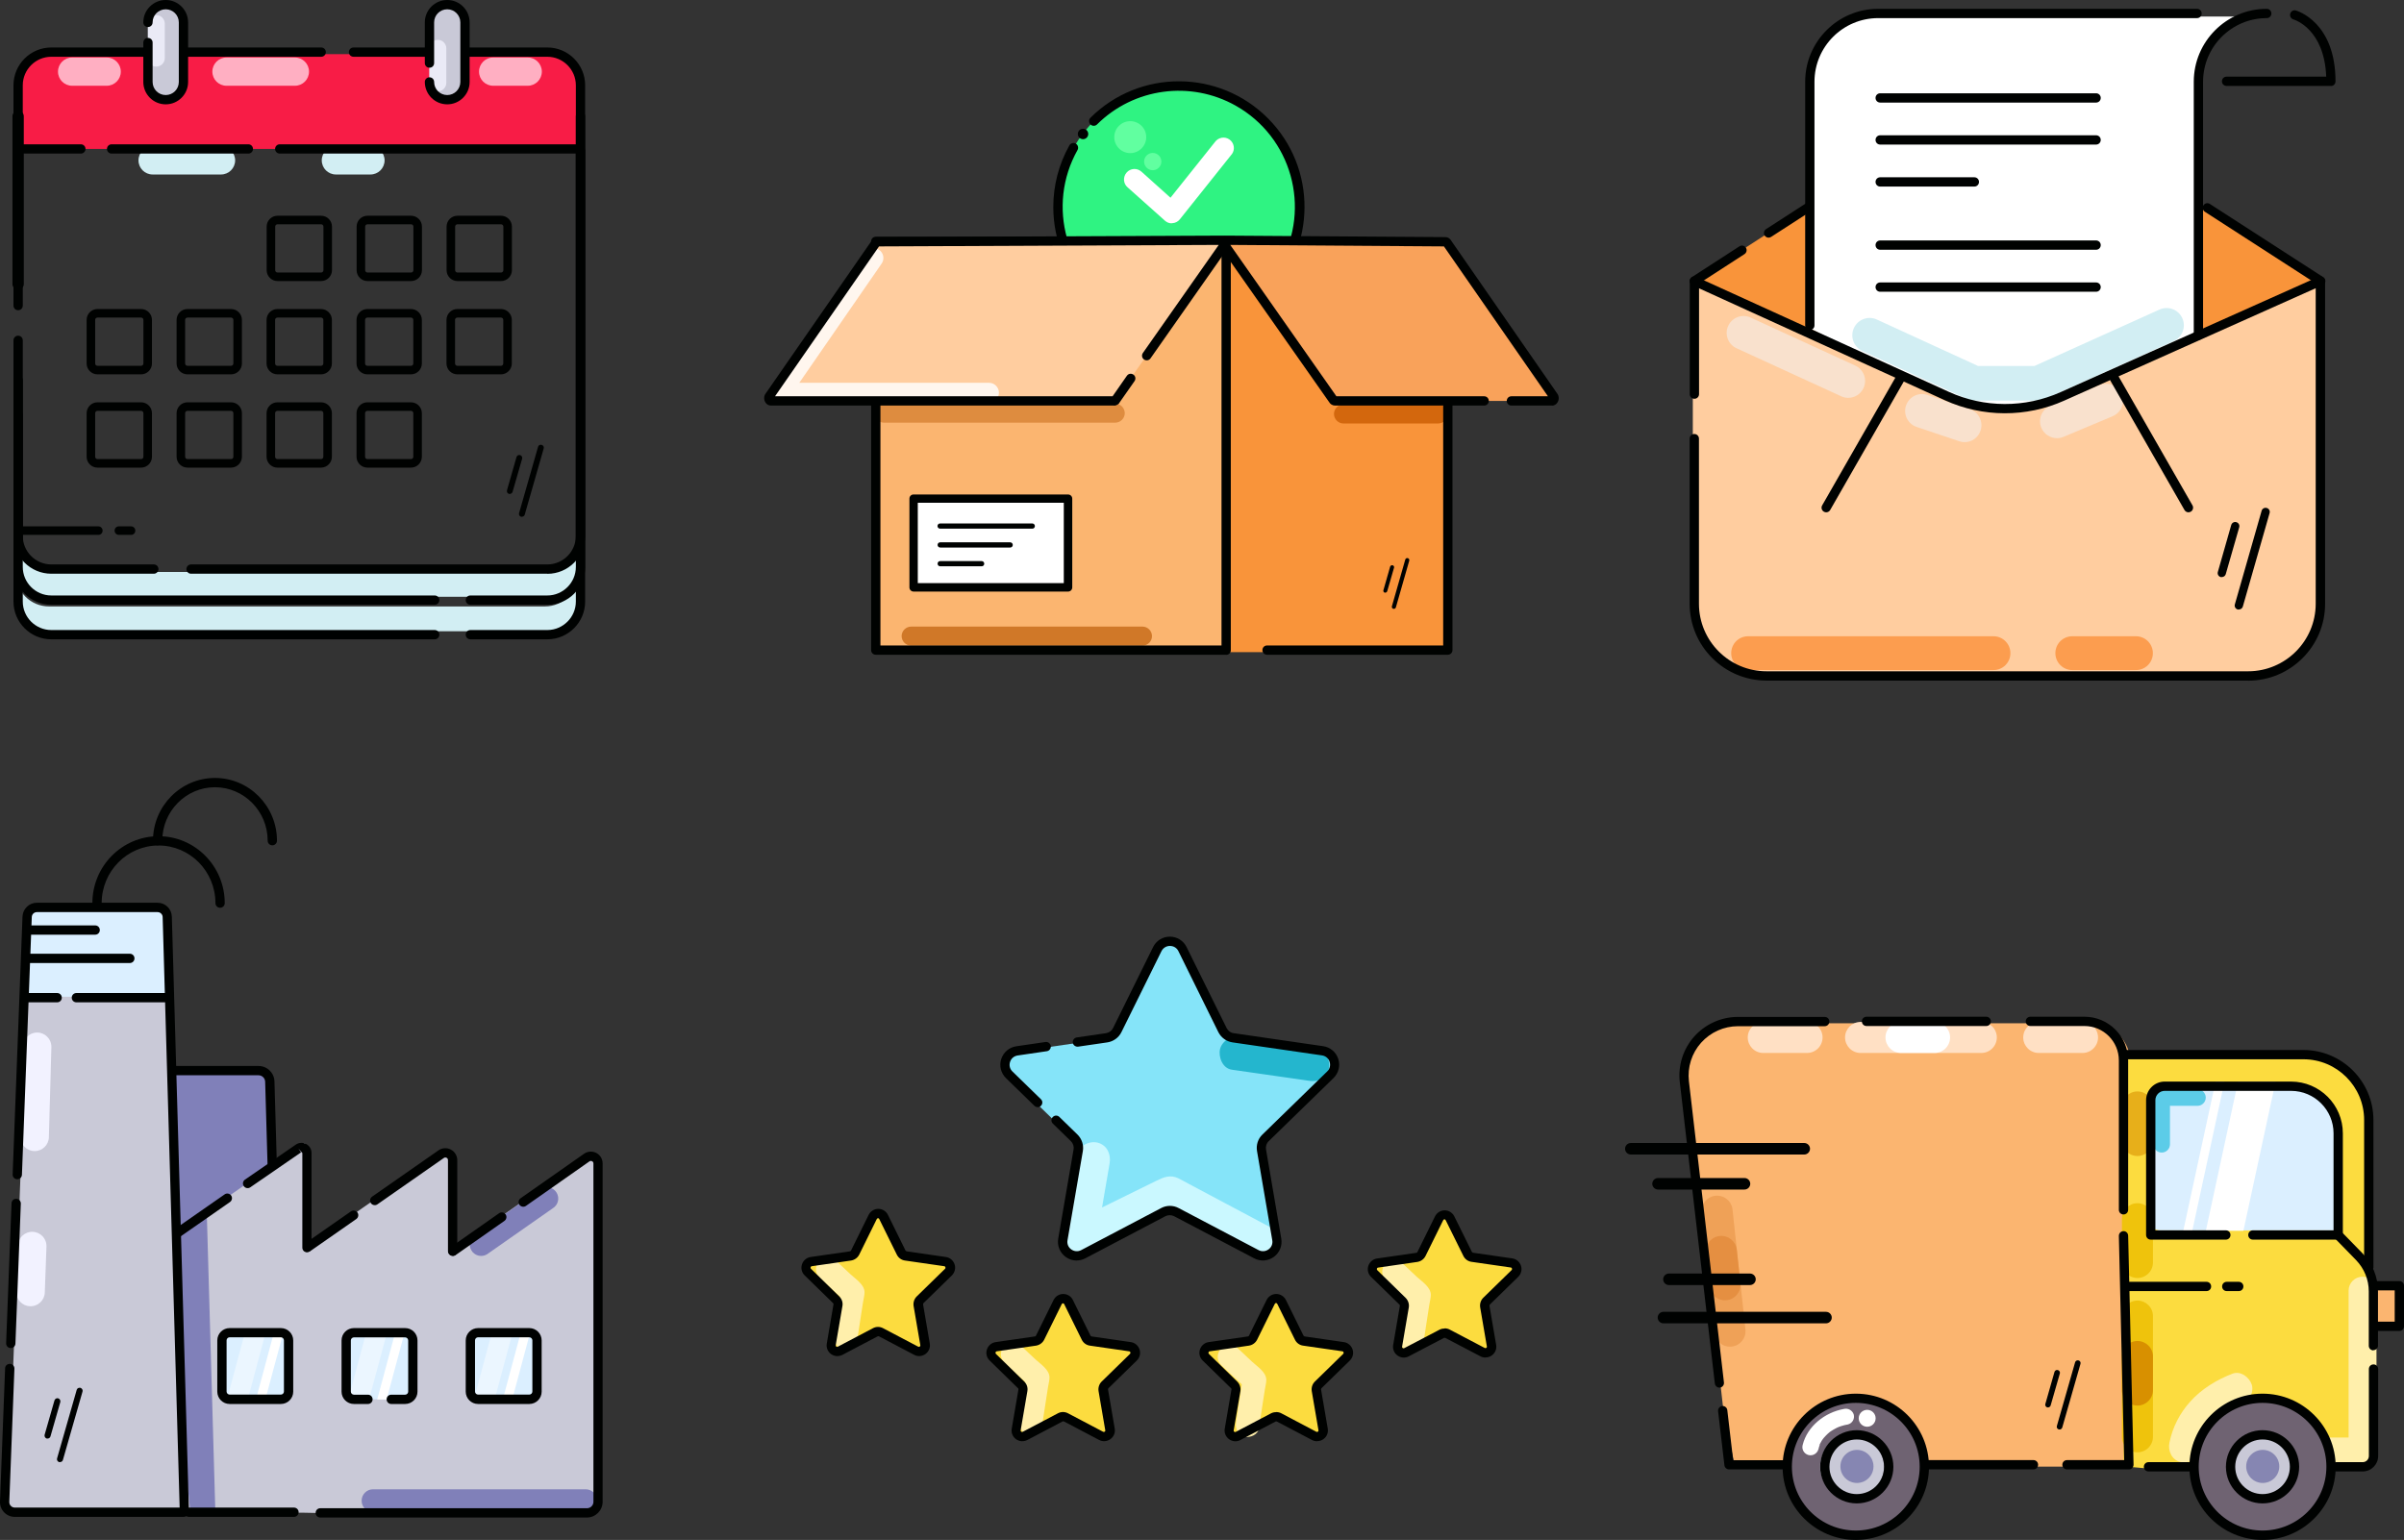 <?xml version="1.0" encoding="UTF-8"?>
<svg id="Layer_2" data-name="Layer 2" xmlns="http://www.w3.org/2000/svg" viewBox="0 0 258.66 165.74">
  <rect x="0" y="0" width="258.66" height="165.74" fill="#333333" stroke="none"/>
  <defs>
    <style>
      .cls-1 {
        fill: #f9943a;
      }

      .cls-2 {
        fill: #f2f2ff;
      }

      .cls-3 {
        fill: #f9e1cd;
      }

      .cls-4 {
        fill: #f9a25a;
      }

      .cls-5 {
        fill: #000201;
      }

      .cls-6 {
        fill: #eaeaf6;
      }

      .cls-7 {
        fill: #ffe0c4;
      }

      .cls-8 {
        fill: #f81c46;
      }

      .cls-9 {
        fill: #fcdc3f;
      }

      .cls-10, .cls-11 {
        fill: #e58f41;
      }

      .cls-12 {
        fill: #ffafc2;
      }

      .cls-13, .cls-14 {
        fill: #fff;
      }

      .cls-15 {
        fill: #ffefab;
      }

      .cls-16 {
        fill: #fff6ee;
      }

      .cls-17 {
        fill: #efc30c;
      }

      .cls-18 {
        fill: #ffcd9f;
      }

      .cls-19 {
        fill: #fc9d4f;
      }

      .cls-20 {
        fill: #fbb570;
      }

      .cls-21 {
        fill: #2ff382;
      }

      .cls-22, .cls-23 {
        fill: #d89000;
      }

      .cls-24 {
        fill: #c9c9d7;
      }

      .cls-25, .cls-26 {
        fill: #d07828;
      }

      .cls-27 {
        fill: #caf8ff;
      }

      .cls-28 {
        fill: #d3670d;
      }

      .cls-29 {
        fill: #dbefff;
      }

      .cls-30 {
        fill: #d2eef3;
      }

      .cls-31, .cls-32 {
        fill: #06cb56;
      }

      .cls-33 {
        fill: #6f6372;
      }

      .cls-34 {
        fill: #8686b2;
      }

      .cls-35 {
        fill: #85e4f9;
      }

      .cls-36 {
        fill: #8080b9;
      }

      .cls-37 {
        fill: #61ffa0;
      }

      .cls-38 {
        fill: #24b6ce;
      }

      .cls-39 {
        fill: #5ccce8;
      }

      .cls-32 {
        isolation: isolate;
        opacity: .6;
      }

      .cls-23 {
        opacity: .58;
      }

      .cls-11 {
        opacity: .52;
      }

      .cls-14 {
        opacity: .44;
      }

      .cls-26 {
        opacity: .67;
      }
    </style>
  </defs>
  <g id="Layer_3" data-name="Layer 3">
    <g>
      <rect class="cls-20" x="253.78" y="138.38" width="4.37" height="4.37"/>
      <path class="cls-5" d="M258.16,143.25h-4.37c-.28,0-.5-.22-.5-.5v-4.37c0-.28,.22-.5,.5-.5h4.37c.28,0,.5,.22,.5,.5v4.37c0,.28-.22,.5-.5,.5Zm-3.87-1h3.37v-3.37h-3.37v3.37Z"/>
      <path class="cls-30" d="M62.2,61.71v2.67c0,1.97-1.6,3.56-3.57,3.56H5.27c-1.97,0-3.57-1.59-3.57-3.56v-2.67c0,1.97,1.6,3.56,3.57,3.56H58.63c1.97,0,3.57-1.59,3.57-3.56Z"/>
      <path class="cls-5" d="M46.77,68.81H5.52c-2.24,0-4.07-1.82-4.07-4.07v-20.12c0-.28,.22-.5,.5-.5s.5,.22,.5,.5v20.12c0,1.69,1.38,3.07,3.07,3.07H46.77c.28,0,.5,.22,.5,.5s-.22,.5-.5,.5Z"/>
      <path class="cls-5" d="M58.89,68.81h-8.28c-.28,0-.5-.22-.5-.5s.22-.5,.5-.5h8.28c1.69,0,3.07-1.38,3.07-3.07V16.24c0-.28,.22-.5,.5-.5s.5,.22,.5,.5v48.5c0,2.24-1.82,4.07-4.07,4.07Z"/>
      <path class="cls-8" d="M5.94,5.83H58.95c1.88,0,3.41,1.53,3.41,3.41v6.79H2.04v-6.3c0-2.15,1.75-3.9,3.9-3.9Z"/>
      <path class="cls-12" d="M56.78,9.23h-3.72c-.84,0-1.52-.68-1.52-1.52s.68-1.52,1.52-1.52h3.72c.84,0,1.52,.68,1.52,1.52s-.68,1.52-1.52,1.52Z"/>
      <g>
        <path class="cls-30" d="M23.78,18.78h-7.36c-.84,0-1.52-.68-1.52-1.52s.68-1.52,1.52-1.52h7.36c.84,0,1.52,.68,1.52,1.52s-.68,1.52-1.52,1.52Z"/>
        <path class="cls-30" d="M39.86,18.78h-3.72c-.84,0-1.52-.68-1.52-1.52s.68-1.52,1.52-1.52h3.72c.84,0,1.52,.68,1.52,1.52s-.68,1.52-1.52,1.52Z"/>
      </g>
      <path class="cls-5" d="M1.95,31.18c-.34,0-.61-.27-.61-.61V12.52c0-.34,.27-.61,.61-.61s.61,.27,.61,.61V30.57c0,.34-.27,.61-.61,.61Z"/>
      <path class="cls-30" d="M62.2,58v2.67c0,1.97-1.6,3.56-3.57,3.56H5.27c-1.97,0-3.57-1.59-3.57-3.56v-2.67c0,1.97,1.6,3.56,3.57,3.56H58.63c1.97,0,3.57-1.59,3.57-3.56Z"/>
      <path class="cls-5" d="M46.77,65.09H5.52c-2.24,0-4.07-1.82-4.07-4.07v-20.12c0-.28,.22-.5,.5-.5s.5,.22,.5,.5v20.12c0,1.69,1.38,3.07,3.07,3.07H46.77c.28,0,.5,.22,.5,.5s-.22,.5-.5,.5Z"/>
      <path class="cls-5" d="M58.89,65.09h-8.28c-.28,0-.5-.22-.5-.5s.22-.5,.5-.5h8.28c1.69,0,3.07-1.38,3.07-3.07V12.52c0-.28,.22-.5,.5-.5s.5,.22,.5,.5V61.03c0,2.24-1.82,4.07-4.07,4.07Z"/>
      <path class="cls-5" d="M58.89,61.75H20.56c-.28,0-.5-.22-.5-.5s.22-.5,.5-.5H58.89c1.69,0,3.07-1.38,3.07-3.07V9.18c0-1.69-1.38-3.07-3.07-3.07h-20.85c-.28,0-.5-.22-.5-.5s.22-.5,.5-.5h20.85c2.24,0,4.07,1.82,4.07,4.07V57.69c0,2.24-1.82,4.07-4.07,4.07Z"/>
      <path class="cls-5" d="M61.97,16.53H30.1c-.28,0-.5-.22-.5-.5s.22-.5,.5-.5h31.87c.28,0,.5,.22,.5,.5s-.22,.5-.5,.5Z"/>
      <path class="cls-5" d="M26.71,16.53H12.01c-.28,0-.5-.22-.5-.5s.22-.5,.5-.5h14.71c.28,0,.5,.22,.5,.5s-.22,.5-.5,.5Z"/>
      <path class="cls-5" d="M8.71,16.53H2.12c-.28,0-.5-.22-.5-.5s.22-.5,.5-.5h6.58c.28,0,.5,.22,.5,.5s-.22,.5-.5,.5Z"/>
      <path class="cls-5" d="M34.55,30.25h-4.69c-.64,0-1.17-.52-1.17-1.17v-4.69c0-.64,.52-1.17,1.17-1.17h4.69c.64,0,1.17,.52,1.17,1.17v4.69c0,.64-.52,1.17-1.17,1.17Zm-4.69-6.11c-.14,0-.25,.11-.25,.25v4.69c0,.14,.11,.25,.25,.25h4.69c.14,0,.25-.11,.25-.25v-4.69c0-.14-.11-.25-.25-.25h-4.69Z"/>
      <path class="cls-5" d="M44.23,30.25h-4.69c-.64,0-1.17-.52-1.17-1.17v-4.69c0-.64,.52-1.17,1.17-1.17h4.69c.64,0,1.17,.52,1.17,1.17v4.69c0,.64-.52,1.17-1.17,1.17Zm-4.69-6.11c-.14,0-.25,.11-.25,.25v4.69c0,.14,.11,.25,.25,.25h4.69c.14,0,.25-.11,.25-.25v-4.69c0-.14-.11-.25-.25-.25h-4.69Z"/>
      <path class="cls-5" d="M53.91,30.25h-4.69c-.64,0-1.17-.52-1.17-1.17v-4.69c0-.64,.52-1.17,1.17-1.17h4.69c.64,0,1.17,.52,1.17,1.17v4.69c0,.64-.52,1.17-1.17,1.17Zm-4.69-6.11c-.14,0-.25,.11-.25,.25v4.69c0,.14,.11,.25,.25,.25h4.69c.14,0,.25-.11,.25-.25v-4.69c0-.14-.11-.25-.25-.25h-4.69Z"/>
      <path class="cls-5" d="M15.18,40.29h-4.69c-.64,0-1.17-.52-1.17-1.17v-4.69c0-.64,.52-1.17,1.17-1.17h4.69c.64,0,1.17,.52,1.17,1.17v4.69c0,.64-.52,1.17-1.17,1.17Zm-4.69-6.11c-.14,0-.25,.11-.25,.25v4.69c0,.14,.11,.25,.25,.25h4.69c.14,0,.25-.11,.25-.25v-4.69c0-.14-.11-.25-.25-.25h-4.69Z"/>
      <path class="cls-5" d="M24.86,40.29h-4.69c-.64,0-1.17-.52-1.17-1.17v-4.69c0-.64,.52-1.17,1.17-1.17h4.69c.64,0,1.17,.52,1.17,1.17v4.69c0,.64-.52,1.17-1.17,1.17Zm-4.69-6.11c-.14,0-.25,.11-.25,.25v4.69c0,.14,.11,.25,.25,.25h4.69c.14,0,.25-.11,.25-.25v-4.69c0-.14-.11-.25-.25-.25h-4.69Z"/>
      <path class="cls-5" d="M34.54,40.29h-4.69c-.64,0-1.17-.52-1.17-1.17v-4.69c0-.64,.52-1.17,1.17-1.17h4.69c.64,0,1.17,.52,1.17,1.17v4.69c0,.64-.52,1.17-1.17,1.17Zm-4.69-6.11c-.14,0-.25,.11-.25,.25v4.69c0,.14,.11,.25,.25,.25h4.69c.14,0,.25-.11,.25-.25v-4.69c0-.14-.11-.25-.25-.25h-4.69Z"/>
      <path class="cls-5" d="M44.22,40.29h-4.69c-.64,0-1.17-.52-1.17-1.17v-4.69c0-.64,.52-1.17,1.17-1.17h4.69c.64,0,1.17,.52,1.17,1.17v4.69c0,.64-.52,1.17-1.17,1.17Zm-4.69-6.11c-.14,0-.25,.11-.25,.25v4.69c0,.14,.11,.25,.25,.25h4.69c.14,0,.25-.11,.25-.25v-4.69c0-.14-.11-.25-.25-.25h-4.69Z"/>
      <path class="cls-5" d="M53.9,40.29h-4.69c-.64,0-1.17-.52-1.17-1.17v-4.69c0-.64,.52-1.17,1.17-1.17h4.69c.64,0,1.17,.52,1.17,1.17v4.69c0,.64-.52,1.17-1.17,1.17Zm-4.69-6.11c-.14,0-.25,.11-.25,.25v4.69c0,.14,.11,.25,.25,.25h4.69c.14,0,.25-.11,.25-.25v-4.69c0-.14-.11-.25-.25-.25h-4.69Z"/>
      <path class="cls-5" d="M15.18,50.33h-4.69c-.64,0-1.17-.52-1.17-1.17v-4.69c0-.64,.52-1.17,1.17-1.17h4.69c.64,0,1.17,.52,1.17,1.17v4.69c0,.64-.52,1.17-1.17,1.17Zm-4.69-6.11c-.14,0-.25,.11-.25,.25v4.69c0,.14,.11,.25,.25,.25h4.69c.14,0,.25-.11,.25-.25v-4.69c0-.14-.11-.25-.25-.25h-4.69Z"/>
      <path class="cls-5" d="M24.86,50.33h-4.69c-.64,0-1.17-.52-1.17-1.17v-4.69c0-.64,.52-1.17,1.17-1.17h4.69c.64,0,1.17,.52,1.17,1.17v4.69c0,.64-.52,1.17-1.17,1.17Zm-4.69-6.11c-.14,0-.25,.11-.25,.25v4.69c0,.14,.11,.25,.25,.25h4.69c.14,0,.25-.11,.25-.25v-4.69c0-.14-.11-.25-.25-.25h-4.69Z"/>
      <path class="cls-5" d="M34.54,50.33h-4.69c-.64,0-1.17-.52-1.17-1.17v-4.69c0-.64,.52-1.17,1.17-1.17h4.69c.64,0,1.17,.52,1.17,1.17v4.69c0,.64-.52,1.17-1.17,1.17Zm-4.69-6.11c-.14,0-.25,.11-.25,.25v4.69c0,.14,.11,.25,.25,.25h4.69c.14,0,.25-.11,.25-.25v-4.69c0-.14-.11-.25-.25-.25h-4.69Z"/>
      <path class="cls-5" d="M44.22,50.33h-4.69c-.64,0-1.17-.52-1.17-1.17v-4.69c0-.64,.52-1.17,1.17-1.17h4.69c.64,0,1.17,.52,1.17,1.17v4.69c0,.64-.52,1.17-1.17,1.17Zm-4.69-6.11c-.14,0-.25,.11-.25,.25v4.69c0,.14,.11,.25,.25,.25h4.69c.14,0,.25-.11,.25-.25v-4.69c0-.14-.11-.25-.25-.25h-4.69Z"/>
      <g>
        <path class="cls-5" d="M10.58,57.57H2.12c-.25,0-.46-.2-.46-.46s.2-.46,.46-.46H10.58c.25,0,.46,.2,.46,.46s-.2,.46-.46,.46Z"/>
        <path class="cls-5" d="M14.1,57.57h-1.31c-.25,0-.46-.2-.46-.46s.2-.46,.46-.46h1.31c.25,0,.46,.2,.46,.46s-.2,.46-.46,.46Z"/>
      </g>
      <path class="cls-12" d="M11.48,9.23h-3.72c-.84,0-1.52-.68-1.52-1.52s.68-1.52,1.52-1.52h3.72c.84,0,1.52,.68,1.52,1.52s-.68,1.52-1.52,1.52Z"/>
      <path class="cls-12" d="M31.73,9.23h-7.36c-.84,0-1.52-.68-1.52-1.52s.68-1.52,1.52-1.52h7.36c.84,0,1.52,.68,1.52,1.52s-.68,1.52-1.52,1.52Z"/>
      <path class="cls-5" d="M1.95,33.39c-.28,0-.5-.22-.5-.5V9.18c0-2.24,1.82-4.07,4.07-4.07h29.04c.28,0,.5,.22,.5,.5s-.22,.5-.5,.5H5.52c-1.69,0-3.07,1.38-3.07,3.07v23.71c0,.28-.22,.5-.5,.5Z"/>
      <path class="cls-5" d="M16.55,61.75H5.52c-2.24,0-4.07-1.82-4.07-4.07v-21.05c0-.28,.22-.5,.5-.5s.5,.22,.5,.5v21.05c0,1.69,1.38,3.07,3.07,3.07h11.03c.28,0,.5,.22,.5,.5s-.22,.5-.5,.5Z"/>
      <rect class="cls-24" x="46.21" y=".5" width="3.82" height="10.23" rx="1.91" ry="1.91"/>
      <rect class="cls-24" x="15.92" y=".5" width="3.82" height="10.23" rx="1.91" ry="1.91"/>
      <path class="cls-6" d="M16.82,7.17c-.5,0-.91-.41-.91-.91V2.54c0-.5,.41-.91,.91-.91s.91,.41,.91,.91v3.72c0,.5-.41,.91-.91,.91Z"/>
      <path class="cls-6" d="M47.11,9.83c-.5,0-.91-.41-.91-.91v-3.72c0-.5,.41-.91,.91-.91s.91,.41,.91,.91v3.72c0,.5-.41,.91-.91,.91Z"/>
      <g>
        <path class="cls-5" d="M48.12,11.23c-1.33,0-2.41-1.08-2.41-2.41,0-.28,.22-.5,.5-.5s.5,.22,.5,.5c0,.78,.63,1.41,1.41,1.41s1.41-.63,1.41-1.41V2.41c0-.78-.63-1.41-1.41-1.41s-1.41,.63-1.41,1.41V6.79c0,.28-.22,.5-.5,.5s-.5-.22-.5-.5V2.41c0-1.33,1.08-2.41,2.41-2.41s2.41,1.08,2.41,2.41v6.41c0,1.33-1.08,2.41-2.41,2.41Z"/>
        <path class="cls-5" d="M17.83,11.23c-1.33,0-2.41-1.08-2.41-2.41V4.58c0-.28,.22-.5,.5-.5s.5,.22,.5,.5v4.24c0,.78,.63,1.41,1.41,1.41s1.41-.63,1.41-1.41V2.41c0-.78-.63-1.41-1.41-1.41s-1.41,.63-1.41,1.41c0,.28-.22,.5-.5,.5s-.5-.22-.5-.5c0-1.33,1.08-2.41,2.41-2.41s2.41,1.08,2.41,2.41v6.41c0,1.33-1.08,2.41-2.41,2.41Z"/>
      </g>
      <g>
        <path class="cls-5" d="M54.86,53.16h-.09c-.17-.05-.27-.22-.22-.39l1.02-3.57c.05-.17,.22-.27,.39-.22,0,0,0,0,0,0,.17,.05,.27,.22,.22,.39l-1.03,3.57c-.04,.13-.17,.22-.3,.22Z"/>
        <path class="cls-5" d="M56.16,55.62h-.09c-.17-.05-.27-.22-.22-.39,0,0,0,0,0,0l2.04-7.13c.04-.17,.21-.27,.38-.22,0,0,0,0,.01,0,.17,.05,.27,.22,.22,.39,0,0,0,0,0,0l-2.04,7.12c-.04,.14-.16,.23-.3,.22Z"/>
      </g>
      <path class="cls-36" d="M30.23,161.4l-18.81-.1,1.76-45.9,14.76,.09c.54,0,.98,.43,1,.98l1.29,44.93Z"/>
      <path class="cls-24" d="M17.2,133.91l15.61-10.89v11.3l.06-.03,14.43-10.06c.5-.35,1.19,0,1.19,.62v9.85h.03s14.28-9.98,14.28-9.98c.56-.39,1.34,0,1.34,.7v37.46h-28.05l-3.52-.07h-12.46"/>
      <polygon class="cls-36" points="23.16 162.4 20.45 162.4 20.09 158.89 19.32 132.26 22.24 130.23 23.16 162.4"/>
      <path class="cls-36" d="M63.01,162.75h-22.87c-.68,0-1.23-.55-1.23-1.23s.55-1.23,1.23-1.23h22.87c.68,0,1.23,.55,1.23,1.23s-.55,1.23-1.23,1.23Z"/>
      <path class="cls-36" d="M59.47,130.05l-7.07,4.95c-.58,.35-1.33,.16-1.68-.42s-.16-1.33,.42-1.68l7.07-4.95c.58-.35,1.33-.16,1.68,.42s.16,1.33-.42,1.68Z"/>
      <rect class="cls-29" x="23.87" y="143.43" width="7.18" height="7.18" rx=".83" ry=".83"/>
      <rect class="cls-29" x="37.24" y="143.43" width="7.18" height="7.18" rx=".83" ry=".83"/>
      <rect class="cls-29" x="50.61" y="143.43" width="7.18" height="7.18" rx=".83" ry=".83"/>
      <polygon class="cls-24" points="19.66 162.83 .82 162.7 3.31 97.61 17.79 97.75 19.66 162.83"/>
      <g>
        <path class="cls-5" d="M29.3,90.98c-.28,0-.5-.22-.5-.5,0-3.17-2.55-5.75-5.67-5.75s-5.67,2.58-5.67,5.75c0,.28-.22,.5-.5,.5s-.5-.22-.5-.5c0-3.72,2.99-6.75,6.67-6.75s6.67,3.03,6.67,6.75c0,.28-.22,.5-.5,.5Z"/>
        <path class="cls-5" d="M23.68,97.7c-.28,0-.5-.22-.5-.5,0-3.42-2.74-6.2-6.12-6.2s-6.12,2.78-6.12,6.2c0,.28-.22,.5-.5,.5s-.5-.22-.5-.5c0-3.97,3.19-7.2,7.12-7.2s7.12,3.23,7.12,7.2c0,.28-.22,.5-.5,.5Z"/>
      </g>
      <polygon class="cls-14" points="39.71 150.62 37.47 150.62 39.31 143.77 41.55 143.77 39.71 150.62"/>
      <polygon class="cls-13" points="41.6 150.62 40.59 150.62 42.43 143.77 43.44 143.77 41.6 150.62"/>
      <polygon class="cls-14" points="53.22 150.62 50.99 150.62 52.83 143.77 55.06 143.77 53.22 150.62"/>
      <polygon class="cls-13" points="55.11 150.62 54.1 150.62 55.94 143.77 56.95 143.77 55.11 150.62"/>
      <polygon class="cls-14" points="26.66 150.62 24.42 150.62 26.26 143.77 28.49 143.77 26.66 150.62"/>
      <polygon class="cls-13" points="28.55 150.62 27.54 150.62 29.38 143.77 30.39 143.77 28.55 150.62"/>
      <rect class="cls-29" x="2.99" y="98" width="15.28" height="9.28"/>
      <path class="cls-5" d="M17.98,107.88H8.22c-.28,0-.5-.22-.5-.5s.22-.5,.5-.5h9.76c.28,0,.5,.22,.5,.5s-.22,.5-.5,.5Z"/>
      <path class="cls-5" d="M6.16,107.88H2.69c-.28,0-.5-.22-.5-.5s.22-.5,.5-.5h3.46c.28,0,.5,.22,.5,.5s-.22,.5-.5,.5Z"/>
      <path class="cls-5" d="M10.24,100.6H3.28c-.28,0-.5-.22-.5-.5s.22-.5,.5-.5h6.96c.28,0,.5,.22,.5,.5s-.22,.5-.5,.5Z"/>
      <path class="cls-2" d="M1.75,139l.18-4.94c.03-.85,.74-1.51,1.59-1.48s1.51,.74,1.48,1.59l-.18,4.94c-.03,.85-.74,1.51-1.59,1.48s-1.51-.74-1.48-1.59Z"/>
      <path class="cls-2" d="M2.2,122.34l.27-9.7c.01-.85,.71-1.52,1.55-1.51s1.52,.71,1.51,1.55l-.27,9.7c-.01,.85-.71,1.52-1.55,1.51s-1.52-.71-1.51-1.55Z"/>
      <path class="cls-5" d="M43.59,151.11h-1.49c-.28,0-.5-.22-.5-.5s.22-.5,.5-.5h1.49c.18,0,.33-.15,.33-.33v-5.51c0-.18-.15-.33-.33-.33h-5.51c-.18,0-.33,.15-.33,.33v5.51c0,.18,.15,.33,.33,.33h1.51c.28,0,.5,.22,.5,.5s-.22,.5-.5,.5h-1.51c-.74,0-1.33-.6-1.33-1.33v-5.51c0-.74,.6-1.33,1.33-1.33h5.51c.74,0,1.33,.6,1.33,1.33v5.51c0,.74-.6,1.33-1.33,1.33Z"/>
      <path class="cls-5" d="M56.95,151.11h-5.51c-.74,0-1.33-.6-1.33-1.33v-5.51c0-.74,.6-1.33,1.33-1.33h5.51c.74,0,1.33,.6,1.33,1.33v5.51c0,.74-.6,1.33-1.33,1.33Zm-5.51-7.18c-.18,0-.33,.15-.33,.33v5.51c0,.18,.15,.33,.33,.33h5.51c.18,0,.33-.15,.33-.33v-5.51c0-.18-.15-.33-.33-.33h-5.51Z"/>
      <path class="cls-5" d="M30.22,151.11h-5.51c-.74,0-1.33-.6-1.33-1.33v-5.51c0-.74,.6-1.33,1.33-1.33h5.51c.74,0,1.33,.6,1.33,1.33v5.51c0,.74-.6,1.33-1.33,1.33Zm-5.51-7.18c-.18,0-.33,.15-.33,.33v5.51c0,.18,.15,.33,.33,.33h5.51c.18,0,.33-.15,.33-.33v-5.51c0-.18-.15-.33-.33-.33h-5.51Z"/>
      <g>
        <path class="cls-5" d="M29.29,125.96c-.27,0-.49-.21-.5-.49l-.26-9.04c-.01-.39-.33-.7-.72-.7h-9.03c-.28,0-.5-.22-.5-.5s.22-.5,.5-.5h9.03c.94,0,1.7,.74,1.72,1.67l.26,9.04c0,.28-.21,.51-.49,.51h-.01Z"/>
        <path class="cls-5" d="M1.16,145.09h-.02c-.28-.01-.49-.24-.48-.52l.58-15.06c.01-.27,.21-.49,.52-.48,.28,.01,.49,.24,.48,.52l-.58,15.06c-.01,.27-.23,.48-.5,.48Z"/>
        <g>
          <path class="cls-5" d="M33.03,134.78c-.28,0-.5-.22-.5-.5v-10.18l-.42-.48,.28,.41-5.46,3.76c-.23,.16-.54,.1-.7-.13-.16-.23-.1-.54,.13-.7l5.46-3.76c.33-.23,.76-.26,1.12-.07,.36,.19,.58,.56,.58,.96v10.18c0,.28-.22,.5-.5,.5Z"/>
          <path class="cls-5" d="M19.15,133.16c-.16,0-.31-.07-.41-.21-.16-.23-.1-.54,.12-.7l5.31-3.7c.22-.16,.54-.1,.7,.12,.16,.23,.1,.54-.12,.7l-5.31,3.7c-.09,.06-.19,.09-.29,.09Z"/>
          <path class="cls-5" d="M48.7,135.16c-.28,0-.5-.22-.5-.5v-9.8c0-.16-.11-.23-.15-.25-.05-.02-.17-.07-.29,.02l-7.15,4.99c-.22,.16-.54,.1-.7-.12-.16-.23-.1-.54,.12-.7l7.15-4.99c.39-.27,.9-.31,1.33-.08,.42,.22,.69,.66,.69,1.14v9.8c0,.28-.22,.5-.5,.5Z"/>
          <path class="cls-5" d="M33.09,134.75c-.16,0-.31-.07-.41-.21-.16-.23-.1-.54,.12-.7l4.96-3.46c.22-.16,.54-.1,.7,.12,.16,.23,.1,.54-.12,.7l-4.96,3.46c-.09,.06-.19,.09-.29,.09Z"/>
          <path class="cls-5" d="M48.74,135.17c-.16,0-.31-.07-.41-.21-.16-.23-.1-.54,.12-.7l5.25-3.68c.23-.16,.54-.1,.7,.12,.16,.23,.1,.54-.12,.7l-5.25,3.68c-.09,.06-.19,.09-.29,.09Z"/>
          <g>
            <path class="cls-5" d="M31.63,163.26h-11.3c-.28,0-.5-.22-.5-.5s.22-.5,.5-.5h11.3c.28,0,.5,.22,.5,.5s-.22,.5-.5,.5Z"/>
            <path class="cls-5" d="M63.16,163.33h-28.7c-.28,0-.5-.22-.5-.5s.22-.5,.5-.5h28.7c.38,0,.69-.31,.69-.69v-36.42c0-.15-.1-.22-.15-.24-.04-.02-.16-.07-.28,.02l-6.83,4.79c-.23,.16-.54,.1-.7-.12-.16-.23-.1-.54,.12-.7l6.83-4.79c.39-.27,.89-.31,1.32-.09,.42,.22,.68,.65,.68,1.13v36.42c0,.93-.76,1.69-1.69,1.69Z"/>
            <path class="cls-5" d="M19.84,163.26H1.59c-.44,0-.84-.17-1.15-.49-.3-.32-.46-.73-.44-1.16l.55-14.34c.01-.28,.21-.47,.52-.48,.28,.01,.49,.24,.48,.52l-.55,14.34c0,.16,.05,.32,.17,.43,.11,.12,.26,.18,.43,.18H19.33l-1.83-63.55c0-.3-.25-.54-.55-.54H3.97c-.3,0-.54,.23-.55,.53l-1.06,27.74c-.01,.27-.23,.48-.5,.48h-.02c-.28-.01-.49-.24-.48-.52l1.06-27.74c.03-.84,.72-1.5,1.55-1.5h12.97c.85,0,1.53,.66,1.55,1.51l1.84,64.06c0,.14-.05,.27-.14,.36-.09,.1-.22,.15-.36,.15Z"/>
          </g>
        </g>
      </g>
      <g>
        <path class="cls-5" d="M5.12,154.83h-.09c-.17-.05-.27-.23-.23-.4l1.06-3.7c.05-.17,.23-.28,.4-.23,0,0,0,0,0,0,.17,.05,.27,.23,.23,.4l-1.06,3.7c-.04,.14-.17,.23-.31,.23Z"/>
        <path class="cls-5" d="M6.46,157.37h-.09c-.17-.05-.28-.23-.23-.4,0,0,0,0,0,0l2.11-7.37c.04-.17,.22-.27,.39-.23,0,0,0,0,.01,0,.17,.05,.28,.23,.23,.4,0,0,0,0,0,0l-2.11,7.36c-.04,.14-.17,.24-.31,.23Z"/>
      </g>
      <g>
        <circle class="cls-21" cx="126.85" cy="22.27" r="13"/>
        <circle class="cls-37" cx="121.61" cy="14.76" r="1.72"/>
        <circle class="cls-37" cx="124.03" cy="17.39" r=".93"/>
        <path class="cls-13" d="M126.09,24.04c-.28,0-.54-.1-.75-.29l-4.02-3.59c-.47-.41-.51-1.12-.1-1.59,.41-.47,1.12-.51,1.59-.1h0l3.13,2.81,4.78-5.99c.36-.51,1.06-.63,1.56-.28,.51,.36,.63,1.06,.28,1.56-.03,.04-.06,.08-.09,.11l-5.52,6.92c-.19,.24-.48,.4-.79,.42h-.1Z"/>
        <circle class="cls-5" cx="116.53" cy="14.42" r=".56"/>
        <path class="cls-31" d="M129.22,35.13c-.43,0-.79-.33-.84-.75-.05-.46,.28-.87,.74-.93,0,0,0,0,0,0h0c.2,0,4.79-.62,7.69-5.66,.23-.4,.75-.55,1.15-.31,.4,.23,.55,.75,.31,1.15h0c-3.37,5.81-8.74,6.47-8.99,6.5h-.07Z"/>
        <path class="cls-32" d="M124.79,34.96c-.05,0-.1,0-.16,0-.96-.18-1.9-.45-2.81-.83-.42-.2-.6-.7-.4-1.12,.2-.42,.7-.6,1.12-.4,.77,.31,1.57,.54,2.39,.69,.46,.09,.76,.53,.67,.99-.08,.39-.43,.67-.83,.67Z"/>
        <path class="cls-5" d="M126.85,35.78c-7.46,0-13.52-6.04-13.52-13.5,0-2.32,.59-4.6,1.73-6.63,.13-.24,.44-.33,.68-.2,0,0,0,0,0,0,.24,.14,.33,.45,.2,.69-3.38,6.01-1.24,13.63,4.77,17.01,6.01,3.38,13.63,1.24,17.01-4.77,3.38-6.01,1.24-13.63-4.77-17.01-4.86-2.73-10.95-1.91-14.91,2.02-.2,.2-.52,.2-.71,0-.2-.2-.2-.52,0-.72,5.3-5.26,13.85-5.22,19.11,.08,5.26,5.3,5.22,13.85-.08,19.11-2.53,2.51-5.95,3.92-9.52,3.92h.02Z"/>
      </g>
      <rect class="cls-1" x="118" y="26.19" width="37.7" height="44"/>
      <rect class="cls-20" x="94.23" y="25.98" width="37.7" height="44"/>
      <path class="cls-25" d="M122.93,69.49h-24.89c-.57,0-1.02-.46-1.03-1.02,0-.57,.46-1.02,1.02-1.03h24.89c.57,0,1.02,.46,1.03,1.02,0,.57-.46,1.02-1.02,1.03h0Z"/>
      <path class="cls-26" d="M120,45.49h-24.89c-.57,0-1.02-.46-1.03-1.02,0-.57,.46-1.02,1.02-1.03h24.89c.57,0,1.02,.46,1.03,1.02,0,.57-.46,1.02-1.02,1.03h0Z"/>
      <path class="cls-28" d="M154.74,45.58h-10.18c-.57,0-1.02-.46-1.03-1.02,0-.57,.46-1.02,1.02-1.03h10.18c.57,0,1.02,.46,1.03,1.02,0,.57-.46,1.02-1.02,1.03h0Z"/>
      <path class="cls-5" d="M131.93,70.47h-37.7c-.28,0-.5-.22-.5-.5V25.98c0-.28,.22-.5,.5-.5h37.7c.28,0,.5,.22,.5,.5v44c0,.28-.22,.5-.5,.5Zm-37.2-1h36.7V26.48h-36.7v43Z"/>
      <path class="cls-18" d="M131.77,26.3l-11.71,16.69c-.04,.1-.12,.16-.21,.16h-36.91c-.18,0-.29-.24-.21-.44l11.46-16.53c.04-.1,.12-.16,.21-.16l37.16-.16c.18,0,.29,.24,.21,.44Z"/>
      <g>
        <path class="cls-5" d="M149.06,63.79h-.06c-.12-.03-.19-.16-.15-.27l.72-2.52c.03-.12,.16-.19,.27-.16,0,0,0,0,0,0,.12,.03,.19,.16,.15,.27l-.73,2.52c-.03,.09-.12,.16-.21,.15Z"/>
        <path class="cls-5" d="M149.98,65.53h-.06c-.12-.03-.19-.16-.16-.27,0,0,0,0,0,0l1.44-5.03c.03-.12,.15-.19,.27-.16,0,0,0,0,0,0,.12,.03,.19,.16,.16,.27,0,0,0,0,0,0l-1.44,5.03c-.03,.1-.12,.16-.21,.16Z"/>
      </g>
      <g>
        <rect class="cls-13" x="98.31" y="53.83" width="16.62" height="9.56"/>
        <path class="cls-5" d="M114.92,63.67h-16.62c-.25,0-.45-.2-.45-.45v-9.55c0-.25,.19-.45,.44-.45,0,0,0,0,.01,0h16.62c.25,0,.45,.2,.45,.45v9.55c0,.25-.2,.45-.45,.45Zm-16.17-.91h15.71v-8.65h-15.71v8.65Z"/>
        <path class="cls-5" d="M111.07,56.9h-9.92c-.15,0-.28-.12-.28-.28s.12-.28,.28-.28h9.92c.15,0,.28,.12,.28,.28s-.12,.28-.28,.28Z"/>
        <path class="cls-5" d="M108.69,58.93h-7.53c-.15,0-.28-.12-.28-.28s.12-.28,.28-.28h7.53c.15,0,.28,.12,.28,.28s-.12,.28-.28,.28h0Z"/>
        <path class="cls-5" d="M105.62,60.95h-4.46c-.15,0-.28-.12-.28-.28s.12-.28,.28-.28h4.46c.15,0,.28,.12,.28,.28s-.12,.28-.28,.28h0Z"/>
      </g>
      <path class="cls-4" d="M131.72,26.3l11.71,16.69c.04,.1,.12,.16,.21,.16h23.36c.18,0,.29-.24,.21-.44l-11.46-16.53c-.04-.1-.12-.16-.21-.16l-23.6-.16c-.18,0-.29,.24-.21,.44Z"/>
      <path class="cls-5" d="M166.99,43.65h-4.37c-.28,0-.5-.22-.5-.5s.22-.5,.5-.5h3.93l-11.19-16.13-22.99-.16,11.42,16.29h15.9c.28,0,.5,.22,.5,.5s-.22,.5-.5,.5h-16.06c-.26,0-.51-.16-.64-.4l-11.69-16.66s-.04-.06-.05-.09c-.11-.27-.09-.58,.07-.81,.14-.21,.33-.33,.6-.33l23.6,.16c.27,0,.51,.16,.64,.41l11.44,16.5s.04,.06,.05,.1c.11,.26,.08,.57-.08,.8-.14,.21-.35,.33-.59,.33Zm-11.47-17.13h0Zm-23.6-.16h0Z"/>
      <path class="cls-5" d="M155.78,70.47h-19.45c-.28,0-.5-.22-.5-.5s.22-.5,.5-.5h18.95v-25.84c0-.28,.22-.5,.5-.5s.5,.22,.5,.5v26.34c0,.28-.22,.5-.5,.5Z"/>
      <path class="cls-16" d="M106.41,43.33h-22.44c-.4,0-.76-.22-.94-.57s-.16-.77,.07-1.1l10.01-14.5c.33-.48,1-.6,1.48-.27,.48,.33,.61,1,.27,1.48l-8.86,12.83h20.41c.59,0,1.07,.48,1.07,1.07s-.48,1.07-1.07,1.07Z"/>
      <path class="cls-5" d="M119.86,43.65h-36.91c-.24,0-.46-.12-.59-.33-.16-.23-.18-.54-.08-.8,.01-.03,.03-.06,.05-.09l11.44-16.5c.13-.25,.37-.41,.64-.41l37.16-.16h0c.24,0,.46,.12,.6,.33,.16,.24,.18,.55,.07,.81-.01,.03-.03,.06-.05,.09l-8.4,11.98c-.16,.23-.47,.28-.7,.12-.23-.16-.28-.47-.12-.7l8.16-11.63-36.55,.16-11.19,16.13h36.32l1.54-2.21c.16-.23,.47-.28,.7-.12,.23,.16,.28,.47,.12,.7l-1.59,2.27c-.07,.19-.33,.37-.62,.37Zm-.21-.92s-.03,.04-.04,.06l.04-.06Z"/>
      <path class="cls-35" d="M136.04,122.59c-.36,.35-.52,.85-.44,1.34l1.65,9.59c.22,1.23-1.08,2.17-2.19,1.59l-8.61-4.53c-.44-.23-.97-.23-1.41,0l-1.29,.67-2.02,1.07-1.74,.91-3.56,1.87c-.44,.23-.91,.22-1.3,.05-.6-.25-1.03-.89-.89-1.64l1.65-9.59c.08-.49-.08-.99-.44-1.34l-6.97-6.79c-.9-.88-.4-2.4,.83-2.58l9.63-1.4c.49-.07,.92-.38,1.14-.83l2.65-5.37,1.66-3.35c.55-1.13,2.16-1.13,2.71,0l.56,1.15,.99,2.01,1.15,2.32,1.6,3.24c.22,.45,.65,.76,1.14,.83l9.63,1.4c1.24,.18,1.74,1.71,.84,2.58l-6.97,6.79Z"/>
      <path class="cls-9" d="M137.91,140.14l1.89,3.82c.1,.2,.28,.33,.5,.36l4.22,.61c.54,.08,.76,.75,.37,1.13l-3.05,2.98c-.16,.15-.23,.37-.19,.59l.72,4.2c.09,.54-.48,.95-.96,.7l-3.78-1.98c-.19-.1-.42-.1-.62,0l-3.78,1.98c-.49,.26-1.05-.16-.96-.7l.72-4.2c.04-.22-.03-.43-.19-.59l-3.05-2.98c-.39-.38-.18-1.05,.37-1.13l4.22-.61c.22-.03,.4-.17,.5-.36l1.89-3.82c.24-.49,.95-.49,1.19,0Z"/>
      <path class="cls-9" d="M156.03,131.13l1.89,3.82c.1,.2,.28,.33,.5,.36l4.22,.61c.54,.08,.76,.75,.37,1.13l-3.05,2.98c-.16,.15-.23,.37-.19,.59l.72,4.2c.09,.54-.48,.95-.96,.7l-3.78-1.98c-.19-.1-.42-.1-.62,0l-3.78,1.98c-.49,.26-1.05-.16-.96-.7l.72-4.2c.04-.22-.03-.43-.19-.59l-3.05-2.98c-.39-.38-.18-1.05,.37-1.13l4.22-.61c.22-.03,.4-.17,.5-.36l1.89-3.82c.24-.49,.95-.49,1.19,0Z"/>
      <path class="cls-15" d="M131.38,146.91c.88,.85,1.78,1.68,2.69,2.5l-.33-1.24c-.25,1.63-.5,3.26-.75,4.89-.1,.66,.17,1.4,.89,1.57,.61,.14,1.46-.19,1.57-.89,.13-.83,.26-1.65,.38-2.48l.26-1.68c.05-.34,.16-.72,.16-1.06,0-.83-.96-1.43-1.52-1.95-.52-.48-1.03-.96-1.54-1.45-.48-.46-1.33-.51-1.8,0s-.51,1.31,0,1.8h0Z"/>
      <path class="cls-15" d="M149.08,137.75c.88,.85,1.78,1.68,2.69,2.5l-.33-1.24c-.25,1.63-.5,3.26-.75,4.89-.1,.66,.17,1.4,.89,1.57,.61,.14,1.46-.19,1.57-.89,.13-.83,.26-1.65,.38-2.48l.26-1.68c.05-.34,.16-.72,.16-1.06,0-.83-.96-1.43-1.52-1.95-.52-.48-1.03-.96-1.54-1.45-.48-.46-1.33-.51-1.8,0s-.51,1.31,0,1.8h0Z"/>
      <path class="cls-9" d="M114.99,140.14l1.89,3.82c.1,.2,.28,.33,.5,.36l4.22,.61c.54,.08,.76,.75,.37,1.13l-3.05,2.98c-.16,.15-.23,.37-.19,.59l.72,4.2c.09,.54-.48,.95-.96,.7l-3.78-1.98c-.19-.1-.42-.1-.62,0l-3.78,1.98c-.49,.26-1.05-.16-.96-.7l.72-4.2c.04-.22-.03-.43-.19-.59l-3.05-2.98c-.39-.38-.18-1.05,.37-1.13l4.22-.61c.22-.03,.4-.17,.5-.36l1.89-3.82c.24-.49,.95-.49,1.19,0Z"/>
      <path class="cls-15" d="M108.05,146.64c.88,.85,1.78,1.68,2.69,2.5l-.33-1.24c-.25,1.63-.5,3.26-.75,4.89-.1,.66,.17,1.4,.89,1.57,.61,.14,1.46-.19,1.57-.89,.13-.83,.26-1.65,.38-2.48l.26-1.68c.05-.34,.16-.72,.16-1.06,0-.83-.96-1.43-1.52-1.95-.52-.48-1.03-.96-1.54-1.45-.48-.46-1.33-.51-1.8,0s-.51,1.31,0,1.8h0Z"/>
      <path class="cls-9" d="M95.09,130.98l1.89,3.82c.1,.2,.28,.33,.5,.36l4.22,.61c.54,.08,.76,.75,.37,1.13l-3.05,2.98c-.16,.15-.23,.37-.19,.59l.72,4.2c.09,.54-.48,.95-.96,.7l-3.78-1.98c-.19-.1-.42-.1-.62,0l-3.78,1.98c-.49,.26-1.05-.16-.96-.7l.72-4.2c.04-.22-.03-.43-.19-.59l-3.05-2.98c-.39-.38-.18-1.05,.37-1.13l4.22-.61c.22-.03,.4-.17,.5-.36l1.89-3.82c.24-.49,.95-.49,1.19,0Z"/>
      <path class="cls-15" d="M88.15,137.48c.88,.85,1.78,1.68,2.69,2.5l-.33-1.24c-.25,1.63-.5,3.26-.75,4.89-.1,.66,.17,1.4,.89,1.57,.61,.14,1.46-.19,1.57-.89,.13-.83,.26-1.65,.38-2.48l.26-1.68c.05-.34,.16-.72,.16-1.06,0-.83-.96-1.43-1.52-1.95-.52-.48-1.03-.96-1.54-1.45-.48-.46-1.33-.51-1.8,0s-.51,1.31,0,1.8h0Z"/>
      <path class="cls-27" d="M115.92,124.27c-.48,2.8-.96,5.6-1.44,8.39-.27,1.57,1.17,2.76,2.65,2.03,3.22-1.58,6.44-3.17,9.66-4.75h-1.82c3.26,1.73,6.52,3.46,9.77,5.19,2.05,1.09,3.87-2.02,1.82-3.11-2.89-1.54-5.78-3.07-8.67-4.61-.37-.19-.73-.41-1.1-.59-.88-.42-1.58-.12-2.36,.26l-4.9,2.41-4.23,2.08,2.65,2.03c.48-2.8,.96-5.6,1.44-8.39,.16-.96-.25-1.94-1.26-2.22-.87-.24-2.05,.29-2.22,1.26h0Z"/>
      <path class="cls-38" d="M132.53,115.13c2.4,.34,4.8,.69,7.2,1.03l1.02,.15c.5,.07,.93,.08,1.39-.18,.37-.22,.73-.65,.83-1.08,.19-.85-.26-2.07-1.26-2.22-2.4-.34-4.8-.69-7.2-1.03l-1.02-.15c-.5-.07-.93-.08-1.39,.18-.37,.22-.73,.65-.83,1.08-.19,.85,.26,2.07,1.26,2.22h0Z"/>
      <g>
        <path class="cls-5" d="M111.65,119.16c-.13,0-.25-.05-.35-.14l-3.06-2.98c-.55-.54-.75-1.33-.51-2.06,.24-.73,.86-1.26,1.62-1.37l3.14-.46c.26-.04,.53,.15,.57,.42,.04,.27-.15,.53-.42,.57l-3.14,.46c-.39,.06-.7,.31-.82,.69-.12,.37-.03,.76,.26,1.04l3.06,2.98c.2,.19,.2,.51,0,.71-.1,.1-.23,.15-.36,.15Z"/>
        <path class="cls-5" d="M110,155.12c-.24,0-.48-.08-.68-.22-.36-.26-.54-.7-.46-1.14l.72-4.21c0-.05,0-.11-.05-.14l-3.05-2.98c-.32-.31-.43-.77-.29-1.19s.5-.73,.94-.79l4.22-.61c.05,0,.1-.04,.12-.09l1.89-3.83c.2-.4,.6-.65,1.04-.65s.85,.25,1.04,.65h0l1.89,3.83s.07,.08,.12,.09l4.22,.61c.44,.06,.8,.37,.94,.79,.14,.42,.02,.88-.29,1.19l-3.05,2.98s-.06,.09-.05,.14l.72,4.2c.08,.44-.1,.88-.46,1.14-.36,.26-.83,.3-1.22,.09l-3.78-1.99s-.1-.03-.15,0l-3.78,1.99c-.17,.09-.36,.13-.54,.13Zm4.39-14.85s-.11,.01-.15,.09l-1.89,3.83c-.17,.34-.5,.58-.88,.64l-4.22,.61c-.09,.01-.12,.08-.13,.11s-.02,.11,.04,.17l3.05,2.98c.27,.27,.4,.65,.33,1.03l-.72,4.2c-.02,.09,.03,.14,.06,.16,.03,.02,.09,.05,.17,.01l3.78-1.99c.34-.18,.74-.18,1.08,0l3.78,1.99c.08,.04,.14,0,.17-.01s.08-.07,.06-.16l-.72-4.2c-.06-.38,.06-.76,.33-1.03l3.05-2.98c.06-.06,.05-.13,.04-.17s-.04-.1-.13-.11l-4.22-.61c-.38-.05-.71-.29-.88-.64l-1.89-3.83c-.04-.08-.11-.09-.15-.09Z"/>
        <path class="cls-5" d="M90.1,145.96c-.24,0-.48-.08-.68-.22-.36-.26-.54-.7-.46-1.14l.72-4.21c0-.05,0-.11-.05-.14l-3.05-2.98c-.32-.31-.43-.77-.29-1.19s.5-.73,.94-.79l4.22-.61c.05,0,.1-.04,.12-.09l1.89-3.83c.2-.4,.6-.65,1.04-.65s.85,.25,1.04,.65h0l1.89,3.83s.07,.08,.12,.09l4.22,.61c.44,.06,.8,.37,.94,.79,.14,.42,.02,.88-.29,1.19l-3.05,2.98s-.06,.09-.05,.14l.72,4.2c.08,.44-.1,.88-.46,1.14-.36,.26-.83,.3-1.22,.09l-3.78-1.99s-.1-.03-.15,0l-3.78,1.99c-.17,.09-.36,.13-.54,.13Zm4.39-14.85s-.11,.01-.15,.09l-1.89,3.83c-.17,.34-.5,.58-.88,.64l-4.22,.61c-.09,.01-.12,.08-.13,.11s-.02,.11,.04,.17l3.05,2.98c.27,.27,.4,.65,.33,1.03l-.72,4.2c-.02,.09,.03,.14,.06,.16,.03,.02,.09,.05,.17,.01l3.78-1.99c.34-.18,.74-.18,1.08,0l3.78,1.99c.08,.04,.14,.01,.17-.01,.03-.02,.08-.07,.06-.16l-.72-4.2c-.06-.38,.06-.76,.33-1.03l3.05-2.98c.06-.06,.05-.13,.04-.17s-.04-.1-.13-.11l-4.22-.61c-.38-.05-.71-.29-.88-.64l-1.89-3.83c-.04-.08-.11-.09-.15-.09Z"/>
        <path class="cls-5" d="M141.71,155.12c-.18,0-.37-.04-.54-.13l-3.78-1.99s-.1-.03-.15,0l-3.78,1.99c-.39,.21-.86,.17-1.22-.09-.36-.26-.54-.7-.46-1.14l.72-4.21c0-.05,0-.11-.05-.14l-3.05-2.98c-.32-.31-.43-.77-.29-1.19,.14-.42,.5-.73,.94-.79l4.22-.61c.05,0,.1-.04,.12-.09l1.89-3.83c.2-.4,.6-.65,1.04-.65s.84,.25,1.04,.65h0l1.89,3.83s.07,.08,.12,.09l4.22,.61c.44,.06,.8,.37,.94,.79,.14,.42,.02,.88-.29,1.19l-3.05,2.98s-.06,.09-.05,.14l.72,4.2c.08,.44-.1,.88-.46,1.14-.2,.15-.44,.22-.68,.22Zm-4.39-3.14c.19,0,.37,.04,.54,.13l3.77,1.99c.08,.04,.14,0,.17-.01,.03-.02,.08-.07,.06-.16l-.72-4.2c-.06-.38,.06-.76,.33-1.03l3.05-2.98c.06-.06,.05-.13,.04-.17-.01-.04-.04-.1-.13-.11l-4.22-.61c-.38-.05-.71-.29-.88-.64l-1.89-3.83c-.08-.16-.21-.16-.29,0l-1.89,3.83c-.17,.34-.5,.58-.88,.64l-4.22,.61c-.09,.01-.12,.08-.13,.11-.01,.04-.02,.11,.04,.17l3.05,2.98c.27,.27,.4,.65,.34,1.03l-.72,4.21c-.02,.09,.03,.14,.06,.16s.09,.05,.17,.01l3.78-1.99c.17-.09,.36-.13,.54-.13Z"/>
        <path class="cls-5" d="M159.83,146.11c-.18,0-.37-.04-.54-.13l-3.78-1.98s-.1-.03-.15,0l-3.78,1.98c-.4,.21-.86,.17-1.22-.09-.36-.26-.54-.7-.46-1.14l.72-4.2c0-.05,0-.11-.05-.14l-3.05-2.98c-.32-.31-.43-.77-.29-1.19,.14-.42,.5-.73,.94-.79l4.22-.61c.05,0,.1-.04,.12-.09l1.89-3.83c.2-.4,.6-.65,1.04-.65s.84,.25,1.04,.65l1.89,3.82s.07,.08,.12,.09l4.22,.61c.44,.06,.8,.37,.94,.79,.14,.42,.02,.88-.29,1.19l-3.05,2.98s-.06,.09-.05,.14l.72,4.2c.08,.44-.1,.88-.46,1.14-.2,.15-.44,.22-.68,.22Zm-4.39-3.14c.19,0,.37,.04,.54,.13l3.77,1.98c.08,.04,.14,0,.17-.01,.03-.02,.08-.07,.06-.16l-.72-4.2c-.06-.38,.06-.76,.33-1.03l3.05-2.98c.06-.06,.05-.13,.04-.17s-.04-.1-.13-.11l-4.22-.61c-.38-.05-.71-.29-.88-.64l-1.89-3.82h0c-.08-.16-.21-.16-.29,0l-1.89,3.83c-.17,.34-.5,.58-.88,.64l-4.22,.61c-.09,.01-.12,.07-.13,.11s-.02,.11,.04,.17l3.05,2.98c.27,.27,.4,.65,.34,1.03l-.72,4.21c-.02,.09,.03,.14,.06,.16,.03,.02,.09,.05,.17,.01l3.78-1.98c.17-.09,.36-.13,.54-.13Z"/>
        <path class="cls-5" d="M115.84,135.67c-.42,0-.83-.13-1.18-.39-.62-.45-.93-1.21-.8-1.97l1.65-9.59c.06-.33-.05-.66-.29-.9l-1.94-1.89c-.2-.19-.2-.51,0-.71,.2-.2,.51-.2,.71,0l1.94,1.89c.47,.46,.69,1.13,.58,1.78l-1.65,9.59c-.07,.39,.08,.76,.4,.99,.32,.23,.72,.26,1.07,.08l8.61-4.53c.58-.31,1.29-.31,1.87,0l8.61,4.53c.35,.18,.75,.15,1.07-.08,.32-.23,.47-.6,.4-.99l-1.64-9.59c-.11-.65,.1-1.32,.58-1.78l6.97-6.79c.28-.27,.38-.66,.26-1.04-.12-.38-.43-.63-.82-.69l-9.63-1.4c-.66-.1-1.22-.51-1.52-1.1l-4.3-8.72c-.17-.35-.51-.56-.91-.56h0c-.39,0-.73,.21-.91,.56l-4.31,8.72c-.29,.59-.86,1-1.51,1.1l-3.15,.46c-.27,.03-.53-.15-.57-.42-.04-.27,.15-.53,.42-.57l3.15-.46c.33-.05,.62-.26,.76-.55l4.31-8.72c.34-.69,1.03-1.12,1.8-1.12h0c.77,0,1.46,.43,1.8,1.12l4.31,8.72c.15,.3,.43,.51,.76,.55l9.63,1.4c.76,.11,1.39,.64,1.62,1.37,.24,.73,.04,1.52-.51,2.06l-6.97,6.79c-.24,.23-.35,.57-.29,.9l1.64,9.59c.13,.76-.18,1.52-.8,1.97s-1.44,.51-2.12,.15l-8.61-4.53c-.29-.15-.65-.15-.94,0l-8.61,4.53c-.3,.16-.62,.23-.94,.23Z"/>
      </g>
      <polygon class="cls-1" points="249.37 30.25 236.84 22.14 194.34 22.44 182.14 30.32 215.83 45.77 249.37 30.25"/>
      <path class="cls-18" d="M241.73,73.08h-51.82c-4.29,0-7.77-3.48-7.77-7.77V30.57l27.16,12.37c3.95,1.8,8.47,1.81,12.43,.04l27.76-12.41v34.74c0,4.29-3.48,7.77-7.77,7.77Z"/>
      <path class="cls-13" d="M236.54,36.41V9.13c0-4.06,3.29-7.35,7.35-7.35h-41.8c-4.06,0-7.35,3.29-7.35,7.35v26.22l14,7.17c4.22,2.16,9.2,2.29,13.53,.33l14.27-6.44Z"/>
      <path class="cls-19" d="M214.49,72.12h-26.4c-1,0-1.82-.81-1.82-1.82s.81-1.82,1.82-1.82h26.4c1,0,1.82,.81,1.82,1.82s-.81,1.82-1.82,1.82Z"/>
      <path class="cls-19" d="M229.82,72.12h-6.85c-1,0-1.82-.81-1.82-1.82s.81-1.82,1.82-1.82h6.85c1,0,1.82,.81,1.82,1.82s-.81,1.82-1.82,1.82Z"/>
      <g>
        <path class="cls-5" d="M239.06,62.11h-.12c-.24-.07-.38-.31-.31-.55l1.44-5.05c.07-.24,.31-.38,.55-.31,0,0,0,0,0,0,.24,.07,.38,.31,.31,.55l-1.45,5.05c-.06,.19-.23,.31-.43,.31Z"/>
        <path class="cls-5" d="M240.89,65.6h-.12c-.24-.07-.38-.31-.31-.55,0,0,0,0,0,0l2.88-10.07c.06-.23,.3-.37,.53-.31,0,0,.01,0,.02,0,.24,.07,.38,.31,.31,.55,0,0,0,0,0,0l-2.88,10.06c-.05,.19-.23,.32-.43,.32Z"/>
      </g>
      <path class="cls-5" d="M194.73,35.52c-.28,0-.5-.22-.5-.5V8.8c0-4.33,3.52-7.85,7.85-7.85h34.31c.28,0,.5,.22,.5,.5s-.22,.5-.5,.5h-34.31c-3.78,0-6.85,3.07-6.85,6.85v26.22c0,.28-.22,.5-.5,.5Z"/>
      <path class="cls-5" d="M236.54,36.58c-.28,0-.5-.22-.5-.5V8.8c0-4.33,3.52-7.85,7.85-7.85,.28,0,.5,.22,.5,.5s-.22,.5-.5,.5c-3.78,0-6.85,3.07-6.85,6.85v27.28c0,.28-.22,.5-.5,.5Z"/>
      <path class="cls-5" d="M250.8,9.25h-11.23c-.28,0-.5-.22-.5-.5s.22-.5,.5-.5h10.72c-.2-5.13-3.39-6.12-3.53-6.16-.26-.08-.42-.35-.34-.62,.08-.27,.35-.42,.61-.34,.17,.05,4.26,1.27,4.26,7.63,0,.28-.22,.5-.5,.5Z"/>
      <path class="cls-5" d="M190.29,25.58c-.16,0-.32-.08-.42-.23-.15-.23-.08-.54,.15-.69l4.21-2.72c.23-.15,.54-.08,.69,.15,.15,.23,.08,.54-.15,.69l-4.21,2.72c-.08,.05-.18,.08-.27,.08Z"/>
      <path class="cls-5" d="M182.3,30.75c-.16,0-.32-.08-.42-.23-.15-.23-.08-.54,.15-.69l5.13-3.32c.23-.15,.54-.08,.69,.15,.15,.23,.08,.54-.15,.69l-5.13,3.32c-.08,.05-.18,.08-.27,.08Z"/>
      <path class="cls-5" d="M249.7,30.75c-.09,0-.19-.03-.27-.08l-12.2-7.88c-.23-.15-.3-.46-.15-.69,.15-.23,.46-.3,.69-.15l12.2,7.88c.23,.15,.3,.46,.15,.69-.1,.15-.26,.23-.42,.23Z"/>
      <g>
        <path class="cls-5" d="M225.53,11.04h-23.23c-.28,0-.5-.22-.5-.5s.22-.5,.5-.5h23.23c.28,0,.5,.22,.5,.5s-.22,.5-.5,.5Z"/>
        <path class="cls-5" d="M225.53,15.56h-23.23c-.28,0-.5-.22-.5-.5s.22-.5,.5-.5h23.23c.28,0,.5,.22,.5,.5s-.22,.5-.5,.5Z"/>
        <path class="cls-5" d="M212.43,20.08h-10.13c-.28,0-.5-.22-.5-.5s.22-.5,.5-.5h10.13c.28,0,.5,.22,.5,.5s-.22,.5-.5,.5Z"/>
      </g>
      <g>
        <path class="cls-5" d="M225.53,26.88h-23.23c-.28,0-.5-.22-.5-.5s.22-.5,.5-.5h23.23c.28,0,.5,.22,.5,.5s-.22,.5-.5,.5Z"/>
        <path class="cls-5" d="M225.53,31.4h-23.23c-.28,0-.5-.22-.5-.5s.22-.5,.5-.5h23.23c.28,0,.5,.22,.5,.5s-.22,.5-.5,.5Z"/>
      </g>
      <path class="cls-3" d="M198.86,42.82c-.25,0-.51-.05-.76-.17l-11.26-5.17c-.91-.42-1.31-1.5-.89-2.41,.42-.91,1.5-1.31,2.41-.89l11.26,5.17c.91,.42,1.31,1.5,.89,2.41-.31,.67-.96,1.06-1.65,1.06Z"/>
      <path class="cls-30" d="M219.31,43.12h-6.88c-.27,0-.53-.06-.78-.17l-11.26-5.17c-.94-.43-1.35-1.54-.92-2.47,.43-.94,1.54-1.35,2.47-.92l10.89,5h6.07l13.45-6.07c.94-.43,2.04,0,2.46,.93,.42,.94,0,2.04-.93,2.46l-13.81,6.23c-.24,.11-.5,.17-.77,.17Z"/>
      <path class="cls-3" d="M211.38,47.59c-.19,0-.39-.03-.58-.1l-4.58-1.54c-.95-.32-1.46-1.35-1.14-2.3,.32-.95,1.35-1.47,2.3-1.14l4.58,1.54c.95,.32,1.46,1.35,1.14,2.3-.26,.76-.96,1.24-1.72,1.24Z"/>
      <path class="cls-3" d="M221.32,47.16c-.71,0-1.38-.42-1.68-1.11-.39-.93,.05-1.99,.97-2.38l5.29-2.22c.93-.39,1.99,.05,2.38,.97,.39,.93-.05,1.99-.97,2.38l-5.29,2.22c-.23,.1-.47,.14-.7,.14Z"/>
      <path class="cls-5" d="M241.89,73.25h-51.82c-4.56,0-8.27-3.71-8.27-8.27v-17.77c0-.28,.22-.5,.5-.5s.5,.22,.5,.5v17.77c0,4.01,3.26,7.27,7.27,7.27h51.82c4.01,0,7.27-3.26,7.27-7.27V31.02l-27.06,12.1c-4.09,1.83-8.77,1.81-12.84-.04l-26.45-12.05v11.39c0,.28-.22,.5-.5,.5s-.5-.22-.5-.5v-12.17c0-.17,.09-.33,.23-.42,.14-.09,.32-.11,.48-.03l27.16,12.37c3.81,1.74,8.2,1.75,12.02,.04l27.76-12.42c.16-.07,.33-.05,.48,.04,.14,.09,.23,.25,.23,.42v34.74c0,4.56-3.71,8.27-8.27,8.27Z"/>
      <g>
        <path class="cls-5" d="M196.49,55.14c-.08,0-.17-.02-.25-.07-.24-.14-.32-.44-.18-.68l7.95-13.88c.14-.24,.44-.32,.68-.18,.24,.14,.32,.44,.18,.68l-7.95,13.88c-.09,.16-.26,.25-.43,.25Z"/>
        <path class="cls-5" d="M235.47,55.14c-.17,0-.34-.09-.43-.25l-7.95-13.88c-.14-.24-.05-.55,.18-.68,.24-.14,.54-.06,.68,.18l7.95,13.88c.14,.24,.05,.55-.18,.68-.08,.04-.16,.07-.25,.07Z"/>
      </g>
      <path class="cls-20" d="M192.48,157.85l-5.82-.1-1.16-5.36-.77-6.77-3.35-29.01c-.41-3.45,2.33-6.48,5.84-6.48h37.74c2.35,0,4.25,1.88,4.25,4.2v43.52h-36.74Z"/>
      <path class="cls-9" d="M228.48,157.82v-43.51c0-.25-.02-.5-.07-.73l.34,.12h19.1c3.88,0,7.03,3.15,7.03,7.03v15.26l-3.29-2.88,2.29,2.35c.96,.99,1.51,2.33,1.51,3.72v17.72c0,.64-.52,1.16-1.16,1.16h-23.04"/>
      <path class="cls-29" d="M232.5,116.89h14.6c2.32,0,4.21,1.89,4.21,4.21v11.33h-18.82c-.84,0-1.53-.68-1.53-1.53v-12.49c0-.84,.68-1.53,1.53-1.53Z"/>
      <g>
        <path class="cls-5" d="M220.36,151.48h-.08c-.16-.05-.26-.21-.21-.37l.98-3.44c.04-.16,.21-.26,.37-.21,0,0,0,0,0,0,.16,.05,.26,.21,.21,.37l-.99,3.44c-.04,.13-.16,.21-.29,.21Z"/>
        <path class="cls-5" d="M221.6,153.85h-.08c-.16-.04-.26-.21-.21-.37,0,0,0,0,0,0l1.96-6.85c.04-.16,.2-.25,.36-.21,0,0,0,0,.01,0,.16,.04,.26,.21,.21,.37,0,0,0,0,0,0l-1.96,6.85c-.04,.13-.16,.22-.29,.22Z"/>
      </g>
      <path class="cls-7" d="M213.17,113.33h-12.98c-.92,0-1.67-.75-1.67-1.67,0-.92,.75-1.67,1.67-1.67h12.99c.92,0,1.67,.75,1.67,1.67s-.75,1.67-1.67,1.67h0Z"/>
      <path class="cls-7" d="M224.07,113.33h-4.71c-.92,0-1.67-.75-1.67-1.67,0-.92,.75-1.67,1.67-1.67h4.71c.92,0,1.67,.75,1.67,1.67s-.75,1.67-1.67,1.67h0Z"/>
      <path class="cls-7" d="M194.43,113.33h-4.71c-.92,0-1.67-.75-1.67-1.67,0-.92,.75-1.67,1.67-1.67h4.71c.92,0,1.67,.75,1.67,1.67,0,.92-.75,1.67-1.67,1.67Z"/>
      <path class="cls-13" d="M208.15,113.33h-3.61c-.92,0-1.67-.75-1.67-1.67,0-.92,.75-1.67,1.67-1.67h3.61c.92,0,1.67,.75,1.67,1.67s-.75,1.67-1.67,1.67h0Z"/>
      <path class="cls-17" d="M228.31,154.63v-12.98c0-.92,.75-1.67,1.67-1.67,.92,0,1.67,.75,1.67,1.67h0v12.99c0,.92-.75,1.67-1.67,1.67s-1.67-.75-1.67-1.67h0Z"/>
      <path class="cls-17" d="M228.31,135.88v-4.71c0-.92,.75-1.67,1.67-1.67,.92,0,1.67,.75,1.67,1.67v4.71c0,.92-.75,1.67-1.67,1.67-.92,0-1.67-.75-1.67-1.67Z"/>
      <path class="cls-22" d="M228.31,149.61v-3.61c0-.92,.75-1.67,1.67-1.67,.92,0,1.67,.75,1.67,1.67v3.61c0,.92-.75,1.67-1.67,1.67s-1.67-.75-1.67-1.67h0Z"/>
      <path class="cls-11" d="M184.48,143.45l-1.39-12.91c-.1-.92,.56-1.74,1.48-1.84,.92-.1,1.74,.56,1.84,1.48h0s1.39,12.91,1.39,12.91c.1,.92-.56,1.74-1.48,1.84s-1.74-.56-1.84-1.48h0Z"/>
      <path class="cls-10" d="M183.94,138.46l-.39-3.59c-.1-.92,.57-1.74,1.48-1.84,.92-.1,1.74,.57,1.84,1.48l.39,3.59c.1,.92-.56,1.74-1.48,1.84s-1.74-.56-1.84-1.48h0Z"/>
      <path class="cls-23" d="M228.31,122.75v-3.61c0-.92,.75-1.67,1.67-1.67,.92,0,1.67,.75,1.67,1.67v3.61c0,.92-.75,1.67-1.67,1.67s-1.67-.75-1.67-1.67h0Z"/>
      <path class="cls-39" d="M236.44,119.02h-4.12c-.49,0-.89-.4-.89-.89s.4-.89,.89-.89h4.12c.49,0,.89,.4,.89,.89s-.4,.89-.89,.89Z"/>
      <path class="cls-39" d="M231.7,123.16v-4.12c0-.49,.4-.89,.89-.89s.89,.4,.89,.89h0v4.12c0,.49-.4,.89-.89,.89s-.89-.4-.89-.89Z"/>
      <g>
        <polygon class="cls-13" points="235.88 132.47 234.91 132.47 238.38 116.44 239.34 116.44 235.88 132.47"/>
        <polygon class="cls-13" points="241.38 132.47 237.34 132.47 240.8 116.44 244.84 116.44 241.38 132.47"/>
      </g>
      <circle class="cls-33" cx="199.51" cy="157.69" r="7.37"/>
      <g>
        <path class="cls-5" d="M194.13,124.26h-18.66c-.34,0-.62-.28-.62-.62s.28-.62,.62-.62h18.66c.34,0,.62,.28,.62,.62s-.28,.62-.62,.62Z"/>
        <path class="cls-5" d="M187.7,128.03h-9.3c-.34,0-.62-.28-.62-.62s.28-.62,.62-.62h9.3c.34,0,.62,.28,.62,.62s-.28,.62-.62,.62Z"/>
        <path class="cls-5" d="M188.29,138.31h-8.72c-.34,0-.62-.28-.62-.62s.28-.62,.62-.62h8.72c.34,0,.62,.28,.62,.62s-.28,.62-.62,.62Z"/>
        <path class="cls-5" d="M196.47,142.43h-17.49c-.34,0-.62-.28-.62-.62s.28-.62,.62-.62h17.49c.34,0,.62,.28,.62,.62s-.28,.62-.62,.62Z"/>
      </g>
      <circle class="cls-24" cx="199.27" cy="157.87" r="3.44"/>
      <path class="cls-15" d="M254.2,157.72h-3.9c-.83,0-1.5-.67-1.5-1.5s.67-1.5,1.5-1.5h2.4v-15.81c0-.83,.67-1.5,1.5-1.5s1.5,.67,1.5,1.5v17.32c0,.83-.67,1.5-1.5,1.5Z"/>
      <path class="cls-15" d="M236.69,156.15c.07-.35,.16-.7,.27-1.04,.05-.15,.11-.31,.17-.46,.07-.2-.17,.36-.04,.1,.04-.09,.08-.17,.12-.25,.14-.28,.3-.54,.47-.8,.04-.06,.09-.13,.13-.19,.16-.22,0,0-.07,.09,.12-.12,.22-.26,.33-.39,.23-.25,.47-.49,.73-.71,.07-.06,.13-.12,.2-.17,.04-.03,.08-.07,.13-.1,.1-.08,.06-.04-.13,.1,0,0,.4-.29,.44-.31,.3-.2,.61-.39,.93-.56,.17-.09,.35-.18,.52-.26,.08-.04,.16-.07,.24-.11l-.22,.09c.06-.03,.13-.05,.19-.07,.42-.16,.78-.37,1.01-.78,.21-.36,.3-.9,.17-1.3-.26-.8-1.2-1.52-2.08-1.18-1.69,.65-3.3,1.63-4.52,2.98-1.14,1.26-1.92,2.77-2.26,4.44-.18,.87,.25,1.87,1.18,2.08,.85,.19,1.89-.25,2.08-1.18h0Z"/>
      <circle class="cls-33" cx="243.4" cy="157.52" r="7.37"/>
      <circle class="cls-24" cx="243.55" cy="157.92" r="3.44"/>
      <circle class="cls-34" cx="243.46" cy="157.83" r="1.78"/>
      <circle class="cls-34" cx="199.8" cy="157.83" r="1.78"/>
      <g>
        <path class="cls-13" d="M195.66,155.99c0-.08,.04-.16,.06-.25s.03-.09,.05-.13,.09-.22,0-.06,0,0,0-.04l.06-.12c.04-.08,.09-.16,.13-.24s.11-.18,.17-.26c.03-.04,.06-.08,.09-.12-.05,.09-.11,.13,0,0,.13-.15,.27-.3,.42-.44l.23-.2c.15-.12-.16,.12,0,0l.13-.09c.19-.12,.38-.24,.58-.34l.15-.07,.11-.05-.1,.04s.28-.11,.33-.12c.25-.08,.51-.15,.77-.19,.47-.13,.74-.61,.61-1.08-.15-.45-.62-.7-1.08-.58-2,.36-3.91,1.84-4.41,3.87-.13,.47,.15,.95,.61,1.08,.47,.13,.95-.15,1.08-.61h0Z"/>
        <circle class="cls-13" cx="200.9" cy="152.65" r=".91"/>
      </g>
      <g>
        <g>
          <path class="cls-5" d="M237.41,138.96h-8.33c-.28,0-.5-.22-.5-.5s.22-.5,.5-.5h8.33c.28,0,.5,.22,.5,.5s-.22,.5-.5,.5Z"/>
          <path class="cls-5" d="M240.88,138.96h-1.29c-.28,0-.5-.22-.5-.5s.22-.5,.5-.5h1.29c.28,0,.5,.22,.5,.5s-.22,.5-.5,.5Z"/>
        </g>
        <g>
          <path class="cls-5" d="M213.71,110.43h-12.88c-.28,0-.5-.22-.5-.5s.22-.5,.5-.5h12.88c.28,0,.5,.22,.5,.5s-.22,.5-.5,.5Z"/>
          <g>
            <path class="cls-5" d="M251.58,133.42h-9.18c-.28,0-.5-.22-.5-.5s.22-.5,.5-.5h8.68v-10.44c0-2.52-2.05-4.57-4.57-4.57h-13.6c-.55,0-1,.45-1,1v14.01h7.58c.28,0,.5,.22,.5,.5s-.22,.5-.5,.5h-8.08c-.28,0-.5-.22-.5-.5v-14.51c0-1.1,.9-2,2-2h13.6c3.07,0,5.57,2.5,5.57,5.57v10.94c0,.28-.22,.5-.5,.5Z"/>
            <path class="cls-5" d="M218.79,158.15h-11.53c-.28,0-.5-.22-.5-.5s.22-.5,.5-.5h11.53c.28,0,.5,.22,.5,.5s-.22,.5-.5,.5Z"/>
            <path class="cls-5" d="M229.06,158.15h-6.66c-.28,0-.5-.22-.5-.5s.22-.5,.5-.5h6.15l-.57-24.13c0-.28,.21-.5,.49-.51,.27-.02,.51,.21,.51,.49l.58,24.64c0,.13-.05,.26-.14,.36-.09,.1-.22,.15-.36,.15Z"/>
            <path class="cls-5" d="M228.48,130.71c-.28,0-.5-.22-.5-.5v-16.08c0-2.04-1.66-3.7-3.7-3.7h-5.82c-.28,0-.5-.22-.5-.5s.22-.5,.5-.5h5.82c2.59,0,4.7,2.11,4.7,4.7v16.08c0,.28-.22,.5-.5,.5Z"/>
            <path class="cls-5" d="M185.01,149.35c-.25,0-.47-.19-.5-.44l-3.77-32.43c-.21-1.79,.36-3.58,1.55-4.92,1.2-1.34,2.91-2.11,4.71-2.11h9.33c.28,0,.5,.22,.5,.5s-.22,.5-.5,.5h-9.33c-1.51,0-2.96,.65-3.97,1.78-1.01,1.13-1.48,2.64-1.31,4.14l3.77,32.43c.03,.27-.17,.52-.44,.55-.02,0-.04,0-.06,0Z"/>
            <path class="cls-5" d="M192.21,158.15h-6.17c-.25,0-.47-.19-.5-.44l-.68-5.83c-.03-.27,.17-.52,.44-.55,.27-.03,.52,.17,.55,.44l.63,5.39h5.72c.28,0,.5,.22,.5,.5s-.22,.5-.5,.5Z"/>
            <path class="cls-5" d="M254.87,136.89c-.28,0-.5-.22-.5-.5v-15.85c0-3.6-2.93-6.53-6.53-6.53h-19.1c-.28,0-.5-.22-.5-.5s.22-.5,.5-.5h19.1c4.15,0,7.53,3.38,7.53,7.53v15.85c0,.28-.22,.5-.5,.5Z"/>
            <path class="cls-5" d="M199.68,165.74c-4.34,0-7.88-3.53-7.88-7.87s3.53-7.87,7.88-7.87,7.87,3.53,7.87,7.87-3.53,7.87-7.87,7.87Zm0-14.75c-3.79,0-6.88,3.08-6.88,6.87s3.08,6.87,6.88,6.87,6.87-3.08,6.87-6.87-3.08-6.87-6.87-6.87Z"/>
            <path class="cls-5" d="M199.78,161.81c-2.17,0-3.94-1.77-3.94-3.94s1.77-3.94,3.94-3.94,3.94,1.77,3.94,3.94-1.77,3.94-3.94,3.94Zm0-6.88c-1.62,0-2.94,1.32-2.94,2.94s1.32,2.94,2.94,2.94,2.94-1.32,2.94-2.94-1.32-2.94-2.94-2.94Z"/>
            <path class="cls-5" d="M255.37,145.34c-.28,0-.5-.22-.5-.5v-5.85c0-1.26-.49-2.46-1.37-3.37l-2.29-2.35c-.19-.2-.19-.51,0-.71,.2-.19,.52-.19,.71,0l2.29,2.35c1.06,1.09,1.65,2.54,1.65,4.06v5.85c0,.28-.22,.5-.5,.5Z"/>
            <path class="cls-5" d="M254.22,158.37h-2.86c-.28,0-.5-.22-.5-.5s.22-.5,.5-.5h2.86c.36,0,.66-.29,.66-.66v-9.36c0-.28,.22-.5,.5-.5s.5,.22,.5,.5v9.36c0,.91-.74,1.66-1.66,1.66Z"/>
            <path class="cls-5" d="M243.44,165.74c-4.34,0-7.87-3.53-7.87-7.87s3.53-7.87,7.87-7.87,7.87,3.53,7.87,7.87-3.53,7.87-7.87,7.87Zm0-14.75c-3.79,0-6.87,3.08-6.87,6.87s3.08,6.87,6.87,6.87,6.87-3.08,6.87-6.87-3.08-6.87-6.87-6.87Z"/>
            <path class="cls-5" d="M243.44,161.81c-2.17,0-3.94-1.77-3.94-3.94s1.77-3.94,3.94-3.94,3.94,1.77,3.94,3.94-1.77,3.94-3.94,3.94Zm0-6.88c-1.62,0-2.94,1.32-2.94,2.94s1.32,2.94,2.94,2.94,2.94-1.32,2.94-2.94-1.32-2.94-2.94-2.94Z"/>
            <path class="cls-5" d="M235.92,158.37h-4.75c-.28,0-.5-.22-.5-.5s.22-.5,.5-.5h4.75c.28,0,.5,.22,.5,.5s-.22,.5-.5,.5Z"/>
          </g>
        </g>
      </g>
      <path class="cls-5" d="M13.97,103.65H2.99c-.28,0-.5-.22-.5-.5s.22-.5,.5-.5H13.97c.28,0,.5,.22,.5,.5s-.22,.5-.5,.5Z"/>
    </g>
  </g>
</svg>